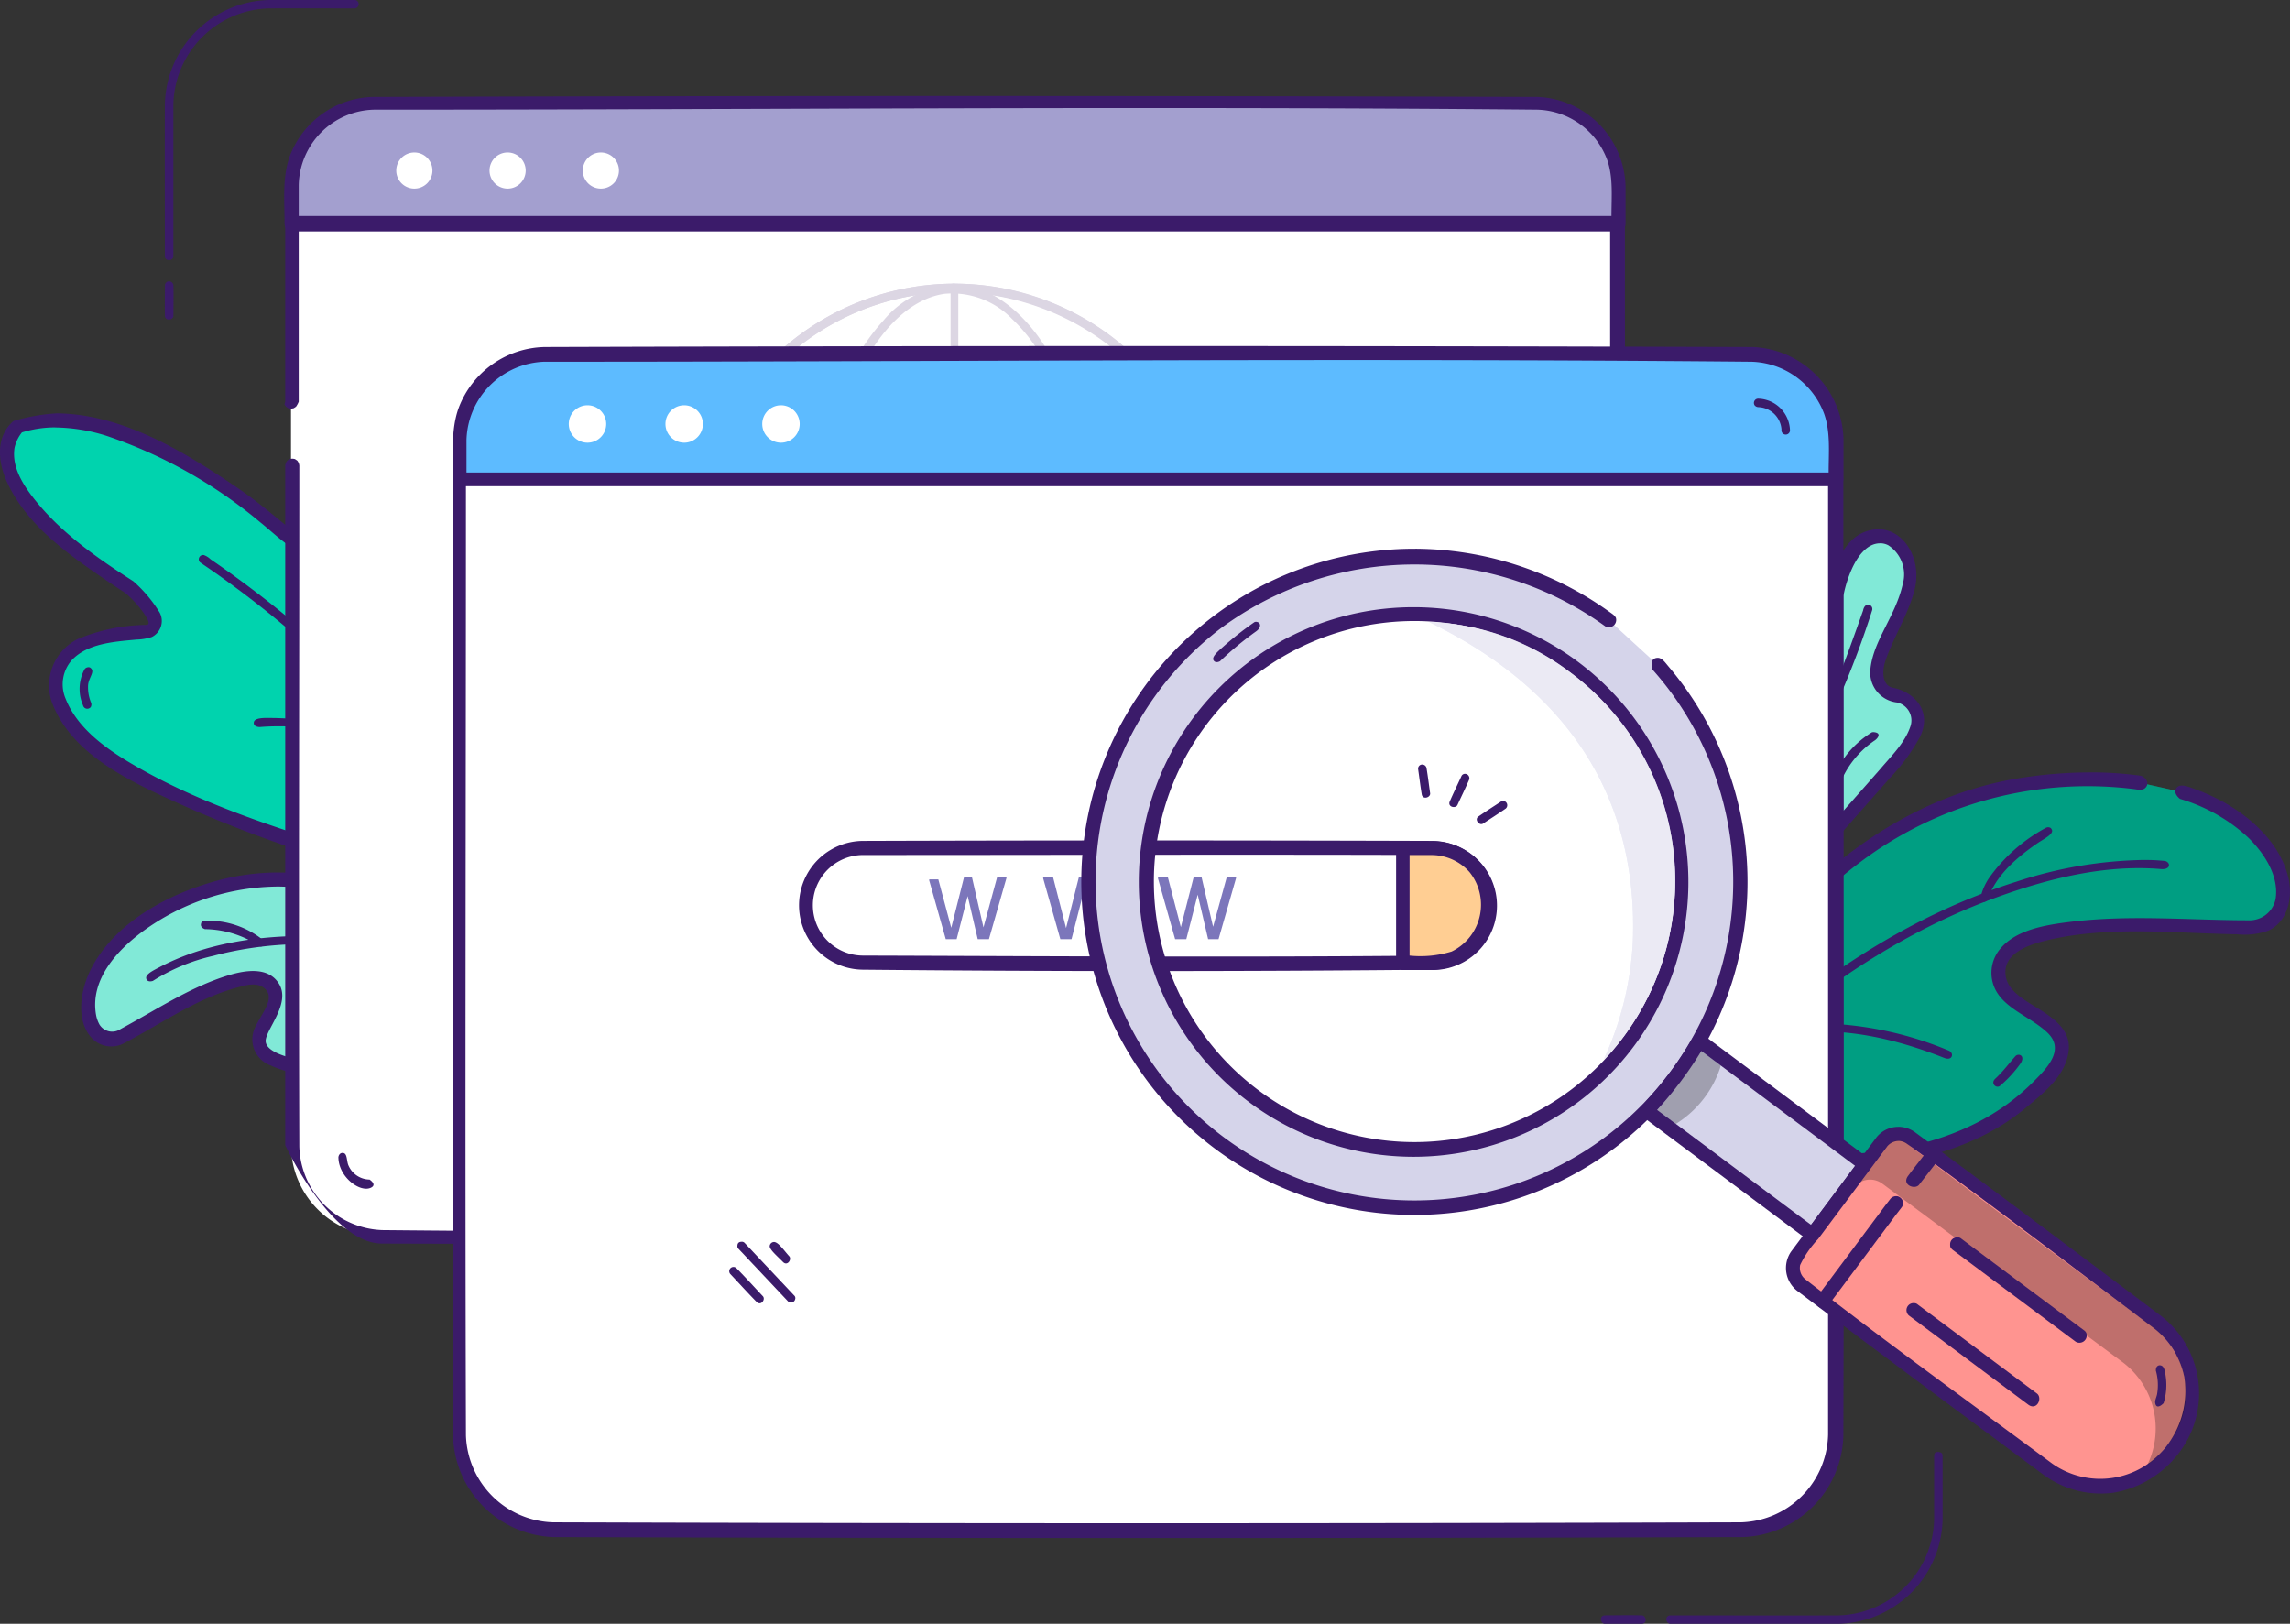 <svg xmlns="http://www.w3.org/2000/svg" xmlns:xlink="http://www.w3.org/1999/xlink" width="228.017" height="161.688" viewBox="0 0 228.017 161.688"><rect x="0" y="0" width="228.017" height="161.688" fill="#333333" stroke="none"/><defs><clipPath id="a"><rect width="228.017" height="161.688" fill="none"/></clipPath><clipPath id="c"><rect width="61.735" height="38.001" fill="none"/></clipPath><clipPath id="e"><rect width="8.187" height="29.194" fill="none"/></clipPath><clipPath id="g"><rect width="41.541" height="18.953" fill="none"/></clipPath><clipPath id="i"><rect width="132.116" height="11.906" fill="none"/></clipPath><clipPath id="j"><rect width="6.342" height="7.255" fill="none"/></clipPath><clipPath id="l"><rect width="32.384" height="32.27" fill="none"/></clipPath><clipPath id="n"><rect width="24.486" height="43.503" fill="none"/></clipPath></defs><g clip-path="url(#a)"><g clip-path="url(#a)"><path d="M12.054,250.217c9.663,8.371,42.49,15.918,42.491,15.918S51.709,227.71,40.851,226.75a5.014,5.014,0,0,0-.619.024,4.35,4.35,0,0,0-3.405,2.307,2.623,2.623,0,0,1-2.623,1.7,6.971,6.971,0,0,1-3.077-1.708,50.709,50.709,0,0,0-5.3-4.058c-6.3-4.158-14.442-8.655-21.026-6.448,0,0-6.3,4.9,11.08,16.033,0,0,4.82,4.17,1.195,4.467-1.844.151-4.661.452-6.585,1.615a4.154,4.154,0,0,0-1.757,4.92,10.847,10.847,0,0,0,3.32,4.615" transform="translate(-2.982 -176.127)" fill="#00d3ae" fill-rule="evenodd"/><path d="M5.671,214.33c6.49.074,12.589,3.734,18.178,7.56,1.77,1.212,3.414,2.617,5.067,3.96.861.693,1.859,1.559,2.961,1.267s1.378-1.675,2.276-2.567a4.993,4.993,0,0,1,5.731-.906c2.592,1.253,4.144,3.916,5.338,6.406,3.776,7.872,5.092,16.747,6.2,25.239.33,2.526.613,5.055.821,7.589a1.02,1.02,0,0,1-.082.669c-.243.4-.822.3-1.337.182-11.334-2.7-22.673-5.865-33.163-10.612-5.083-2.3-10.578-4.947-12.485-9.99a5.161,5.161,0,0,1,2.588-6.336,18.454,18.454,0,0,1,6.341-1.385c.474-.051,1.159.237.235-1.147a11.049,11.049,0,0,0-1.856-2.042s-1.036-.668-1.912-1.267c-3.868-2.643-7.894-5.464-9.883-9.8-.88-1.918-1.172-4.478.657-6.059a19.122,19.122,0,0,1,4.323-.762m-.169,1.4a11.3,11.3,0,0,0-3.315.5,3.8,3.8,0,0,0-.737,1.537c-.3,1.94.889,3.754,2.067,5.226,2.64,3.3,6.223,5.786,9.762,8.059a13.63,13.63,0,0,1,2.628,3.127,1.775,1.775,0,0,1-.8,2.427,5.29,5.29,0,0,1-1.494.251c-2.307.215-4.9.385-6.465,2.053a3.639,3.639,0,0,0-.616,3.827c1.089,2.749,3.625,4.706,6.183,6.249,6.318,3.813,13.466,6.185,20.549,8.424q8.6,2.717,17.356,4.823l.16.038a123.856,123.856,0,0,0-4.612-25.816c-1.166-3.753-2.5-7.67-5.245-10.35a5.279,5.279,0,0,0-3.038-1.6,4.1,4.1,0,0,0-3.588,2.242,3.3,3.3,0,0,1-3.693,1.658c-1.792-.532-3.15-1.994-4.664-3.207a47.665,47.665,0,0,0-15.334-8.627,17.489,17.489,0,0,0-5.106-.834" transform="translate(0 -173.172)" fill="#3b1b6a"/><path d="M103.628,287.814a1.911,1.911,0,0,1,.658.416c12.148,8.326,22.71,19.134,29.907,32.088.372.67.737,1.345,1.066,2.036a.545.545,0,0,1-.075.491c-.225.227-.568.109-.784-.33a74.612,74.612,0,0,0-8.367-12.805,101.032,101.032,0,0,0-22.483-20.961l-.318-.223a.428.428,0,0,1,.4-.712" transform="translate(-83.321 -232.54)" fill="#3b1b6a"/><path d="M170.8,304.59c.4.064.377.35.461.584.955,2.7,2.1,5.453,1.984,8.291a5.005,5.005,0,0,1-.109.731c-.3.867-.9.161-.788-.316.393-1.708-.365-3.607-.94-5.54q-.452-1.52-.988-3.014a.767.767,0,0,1-.086-.365.434.434,0,0,1,.466-.372" transform="translate(-137.621 -246.099)" fill="#3b1b6a"/><path d="M133.767,372.273a52.467,52.467,0,0,1,13.349,2.148s.364.155.335.454c-.034.356-.493.375-.94.258-4.726-1.236-9.662-2.34-14.333-1.959,0,0-.577.007-.59-.394-.02-.625,1.268-.509,2.178-.506" transform="translate(-106.32 -300.778)" fill="#3b1b6a"/><path d="M42.157,345.978a.32.32,0,0,1,.274.112c.384.354-.23.941-.293,1.656a4.019,4.019,0,0,0,.312,1.8.533.533,0,0,1-.049.4.435.435,0,0,1-.767-.171,4.108,4.108,0,0,1,.152-3.593.457.457,0,0,1,.371-.2" transform="translate(-33.366 -279.54)" fill="#3b1b6a"/><path d="M914.055,405.441c11.358,3.567,12.282,13.438,6.782,13.457-7.333.025-24.189-1.641-25.033,4.038s12.677,4.434,2.389,13.259c-4.5,3.861-10.447,5.357-15.712,5.818a44.8,44.8,0,0,1-16.354-1.665l-3.759-1.088s10.119-31.242,36.7-34.686a40.037,40.037,0,0,1,10.822-.064" transform="translate(-696.77 -326.561)" fill="#00d3ae" fill-rule="evenodd"/><g transform="translate(165.599 77.613)" style="mix-blend-mode:overlay;isolation:isolate"><g clip-path="url(#c)"><g opacity="0.25"><g clip-path="url(#c)"><path d="M914.055,405.441c11.358,3.567,12.282,13.438,6.782,13.457-7.333.025-24.189-1.641-25.033,4.038s12.677,4.434,2.389,13.259c-4.5,3.861-10.447,5.357-15.712,5.818a44.8,44.8,0,0,1-16.354-1.665l-3.759-1.088s10.119-31.242,36.7-34.686a40.037,40.037,0,0,1,10.822-.064" transform="translate(-862.369 -404.174)"/></g></g></g></g><path d="M902.009,400.517a35.849,35.849,0,0,1,4.773.322c.5.069,1.035.724.543,1.214-.295.294-.771.171-1.162.122a37.651,37.651,0,0,0-25.6,6.114c-9.636,6.54-16.4,16.907-20.284,27.356l-.071.193a67.654,67.654,0,0,0,9.64,2.281c9.4,1.278,19.625-.119,26.261-6.735,1.445-1.44,3.275-3.278,1.41-5s-4.8-2.509-5.418-5.019a3.736,3.736,0,0,1,.656-3.145c1.575-2.031,4.544-2.519,7.368-2.852,5.784-.682,11.721-.126,17.471-.125a2.633,2.633,0,0,0,2.687-2.1c.365-2.2-1.008-4.466-2.728-6.144a17.044,17.044,0,0,0-6.781-3.843s-.726-.525-.374-1.057c.334-.505,1.094-.2,1.863.081a20.571,20.571,0,0,1,2.516,1.117c3.2,1.693,6.044,4.437,6.793,7.769.443,1.97-.087,4.331-2.015,5.211a7.1,7.1,0,0,1-3.085.358c-6.272-.1-12.624-.855-18.779.559-2.122.488-4.751,1.427-4.244,3.766.323,1.489,2.081,2.349,3.506,3.263,1.39.9,2.873,2.022,2.743,3.847-.188,2.64-2.66,4.482-4.282,5.842-3.913,3.285-9,4.978-14.164,5.652a45.418,45.418,0,0,1-18.389-1.5l-3.76-1.088c-.336-.131-.328-.191-.394-.293-.454-.7.321-1.748.7-2.705A67.164,67.164,0,0,1,868.87,417.5c6.322-8.053,15.09-14.532,25.478-16.337a44.635,44.635,0,0,1,7.661-.643" transform="translate(-693.706 -323.606)" fill="#3b1b6a"/><path d="M908.574,445.938a17.478,17.478,0,0,1,2.06.1.547.547,0,0,1,.353.259c.14.34-.181.6-.76.546-5.558-.469-11.193.919-16.53,2.874-12.65,4.632-23.576,13.49-32.733,23.567a.546.546,0,0,1-.485.1.439.439,0,0,1-.139-.668c9.773-10.756,21.514-20.211,35.495-24.62a42.465,42.465,0,0,1,12.739-2.163" transform="translate(-695.053 -360.305)" fill="#3b1b6a"/><path d="M1033.9,428.963c.224.035.248.1.3.183.317.471-.747.95-1.454,1.438-2.077,1.436-4.106,3.213-4.881,5.52,0,0-.139.27-.371.286-.656.045-.206-1.328.449-2.324a16.579,16.579,0,0,1,5.684-5.043.519.519,0,0,1,.271-.061" transform="translate(-829.926 -346.589)" fill="#3b1b6a"/><path d="M915.887,530.635a34.865,34.865,0,0,1,12.832,2.727.525.525,0,0,1,.291.349c.044.336-.238.58-.776.365-4.848-1.915-10.184-3.166-15.243-2.4a13.062,13.062,0,0,0-3.144.868.506.506,0,0,1-.372-.021.418.418,0,0,1,.043-.755c.4-.171.442-.181.642-.253a16.744,16.744,0,0,1,5.728-.879" transform="translate(-734.653 -428.738)" fill="#3b1b6a"/><path d="M1036.118,546.924c.368.034.495.432.121.934a12.2,12.2,0,0,1-2.017,2.18c-.361.265-.953-.259-.457-.724l.17-.161c.677-.652,1.245-1.417,1.845-2.095a.438.438,0,0,1,.338-.133" transform="translate(-835.099 -441.899)" fill="#3b1b6a"/><path d="M951.891,307.292V283.944s1.17-6.789,5.15-5.735c0,0,3.277,1.17,1.99,5.384s-3.465,6.656-3,8.661c.43,1.869,1.614,1.529,2.416,1.789a2.621,2.621,0,0,1,1.632,2.333c.088,1.64-2.48,4.4-3.313,5.393Z" transform="translate(-769.101 -224.695)" fill="#00d3ae" fill-rule="evenodd"/><g transform="translate(182.79 53.403)" opacity="0.3"><g clip-path="url(#e)"><path d="M951.891,307.292V283.944s1.17-6.789,5.15-5.735c0,0,3.277,1.17,1.99,5.384s-3.465,6.656-3,8.661c.43,1.869,1.614,1.529,2.416,1.789a2.621,2.621,0,0,1,1.632,2.333c.088,1.64-2.48,4.4-3.313,5.393Z" transform="translate(-951.891 -278.098)" fill="#fff"/></g></g><g transform="translate(182.79 53.403)" opacity="0.3"><g clip-path="url(#e)"><path d="M951.891,307.292V283.944s1.17-6.789,5.15-5.735c0,0,3.277,1.17,1.99,5.384s-3.465,6.656-3,8.661c.43,1.869,1.614,1.529,2.416,1.789a2.621,2.621,0,0,1,1.632,2.333c.088,1.64-2.48,4.4-3.313,5.393Z" transform="translate(-951.891 -278.098)" fill="#fff"/></g></g><path d="M953,274.441c2.558.073,4.319,3.12,3.465,6.19-.67,2.408-2.079,4.621-2.859,6.9-.373,1.091-.316,2.488.755,2.694,2.029.392,3.922,2.243,2.71,4.838a19.361,19.361,0,0,1-3.033,4.155l-.044.052-4.876,5.529s-1.162.6-1.23-.465V280.989a1.1,1.1,0,0,1,.046-.307c.573-2.762,1.7-5.934,4.65-6.225a3.733,3.733,0,0,1,.415-.016m.037,1.4c-1.32.021-2.22,1.375-2.706,2.4a11.911,11.911,0,0,0-.906,2.8v21.432l3.637-4.123c1.149-1.359,2.5-2.661,3.041-4.314a1.83,1.83,0,0,0-1.338-2.347,3,3,0,0,1-2.648-3.4c.319-2.83,2.506-5.223,3.21-8.382a3.468,3.468,0,0,0-1.435-3.871,1.757,1.757,0,0,0-.856-.2" transform="translate(-765.869 -221.74)" fill="#3b1b6a"/><path d="M954.026,379.626c.9.067.365.683.1.84a9.361,9.361,0,0,0-3.476,4.38.546.546,0,0,1-.285.241c-.335.083-.628-.265-.415-.744a9.5,9.5,0,0,1,3.854-4.664s.049-.054.222-.053" transform="translate(-767.474 -306.727)" fill="#3b1b6a"/><path d="M953.56,313.535a.436.436,0,0,1,.35.558,88.874,88.874,0,0,1-3.224,8.586s-.229.356-.529.259c-.6-.193.016-1.159.384-2.1.872-2.223,1.671-4.474,2.467-6.724,0,0,.086-.613.552-.581" transform="translate(-767.498 -253.326)" fill="#3b1b6a"/><path d="M87.331,465.993s-14.7-14.337-30.407-8.5c-14.783,5.493-11.934,16.387-7.87,14.264s12.9-7.953,15.025-5.057-5.722,6.145,2.54,8.032a17.339,17.339,0,0,0,10.387-1.357,28.012,28.012,0,0,0,8.563-5.685Z" transform="translate(-36.998 -368.512)" fill="#00d3ae" fill-rule="evenodd"/><g transform="translate(8.793 87.583)" opacity="0.3"><g clip-path="url(#g)"><path d="M87.331,465.993s-14.7-14.337-30.407-8.5c-14.783,5.493-11.934,16.387-7.87,14.264s12.9-7.953,15.025-5.057-5.722,6.145,2.54,8.032a17.339,17.339,0,0,0,10.387-1.357,28.012,28.012,0,0,0,8.563-5.685Z" transform="translate(-45.791 -456.095)" fill="#fff"/></g></g><g transform="translate(8.793 87.583)" opacity="0.3"><g clip-path="url(#g)"><path d="M87.331,465.993s-14.7-14.337-30.407-8.5c-14.783,5.493-11.934,16.387-7.87,14.264s12.9-7.953,15.025-5.057-5.722,6.145,2.54,8.032a17.339,17.339,0,0,0,10.387-1.357,28.012,28.012,0,0,0,8.563-5.685Z" transform="translate(-45.791 -456.095)" fill="#fff"/></g></g><path d="M61.912,452.437c8.189.058,15.977,4.054,21.994,9.232.394.339.957.863.957.863.465.521.279.7,0,1.011a46.937,46.937,0,0,1-5.065,4.45c-5.252,3.769-11.953,6.077-17.949,4q-.251-.087-.5-.187c-.129-.053-.257-.108-.383-.168a2.764,2.764,0,0,1-1.63-3.539c.622-1.525,2.2-3.077,1.078-4.1-.791-.721-1.954-.325-2.839-.086-3.967,1.073-7.45,3.564-11.156,5.508a2.681,2.681,0,0,1-3.029-.3c-1.824-1.614-1.5-4.9-.121-7.4,2.472-4.493,7.758-7.279,12.722-8.56a23.323,23.323,0,0,1,5.919-.728m-.178,1.4a23.1,23.1,0,0,0-13.493,4.477c-2.642,1.953-5.173,4.813-4.653,8.183a3.76,3.76,0,0,0,.08.388c.027.1.059.205.1.305q.044.119.1.234.042.089.092.175a1.488,1.488,0,0,0,2.1.422c3.536-1.9,6.947-4.2,10.757-5.353,1.749-.531,3.988-.847,5.022.879,1.1,1.845-1.068,4.238-1.325,5.475-.245,1.183,1.943,1.8,3.625,2.131,6.327,1.255,13.169-2.33,17.929-6.876l1.282-1.234a39.805,39.805,0,0,0-10.073-6.528,27.951,27.951,0,0,0-11.542-2.679" transform="translate(-34.041 -365.556)" fill="#3b1b6a"/><path d="M91.978,485.341a59.351,59.351,0,0,1,19.6,3.834s.312.088.391.3a.435.435,0,0,1-.54.541c-9.3-3.381-19.383-5.239-28.942-2.7a19.045,19.045,0,0,0-6.026,2.5s-.475.171-.632-.159c-.219-.462.624-.858,1.325-1.226,4.481-2.351,9.692-3.115,14.823-3.1" transform="translate(-61.24 -392.141)" fill="#3b1b6a"/><path d="M104.629,477.415a8.738,8.738,0,0,1,5.662,1.88.514.514,0,0,1,.106.519c-.256.5-1-.242-1.672-.586a9.944,9.944,0,0,0-4.168-.972s-.465-.136-.4-.5c.038-.213.113-.358.473-.346" transform="translate(-84.15 -385.737)" fill="#3b1b6a"/><path d="M177.162,493.008c.445.069.572.779-.179.855-3.83.419-7.185,3.4-9.534,6.233a.537.537,0,0,1-.473.125c-.292-.11-.376-.433-.045-.818,2.633-3.038,5.975-5.861,9.775-6.356a2.424,2.424,0,0,1,.455-.038" transform="translate(-134.703 -398.335)" fill="#3b1b6a"/><path d="M283.007,62.193v3.713H150.891V62.193A8.193,8.193,0,0,1,159.084,54H274.814a8.193,8.193,0,0,1,8.193,8.193" transform="translate(-121.916 -43.63)" fill="#7c76bb" fill-rule="evenodd"/><g transform="translate(28.975 10.37)" opacity="0.3"><g clip-path="url(#i)"><path d="M283.007,62.193v3.713H150.891V62.193A8.193,8.193,0,0,1,159.084,54H274.814a8.193,8.193,0,0,1,8.193,8.193" transform="translate(-150.891 -54)" fill="#fff"/></g></g><path d="M272.09,49.865a9.147,9.147,0,0,1,8.838,8.894v3.8a.817.817,0,0,1-.434.649l-.269.053H148.109l-.269-.053-.228-.152-.152-.228-.053-.269c0-2.318-.246-4.626.5-6.752a9.094,9.094,0,0,1,8.338-5.939q57.921-.183,115.842,0M156.307,51.139a7.68,7.68,0,0,0-7.494,7.492v3.092H279.524c0-1.935.191-3.874-.439-5.627a7.655,7.655,0,0,0-6.955-4.957c-38.606-.366-77.216,0-115.824,0" transform="translate(-119.069 -40.216)" fill="#3b1b6a"/><path d="M150.891,133.667V116H283.007v91.721a9.094,9.094,0,0,1-9.094,9.094H159.985a9.094,9.094,0,0,1-9.094-9.094V140" transform="translate(-121.916 -93.725)" fill="#fff"/><path d="M280.547,112.575a.817.817,0,0,1,.434.649c0,30.606.1,61.213,0,91.819a10.042,10.042,0,0,1-9.733,9.733q-57.028.183-114.056,0c-5.076-.049-9.607-9.8-9.607-9.8V137.314a.929.929,0,0,1,.205-.5l.228-.152a.927.927,0,0,1,.537,0l.228.152a.931.931,0,0,1,.205.5c0,22.594-.072,45.189,0,67.783a8.568,8.568,0,0,0,8.27,8.337c37.973.366,75.951.123,113.926,0a8.616,8.616,0,0,0,8.324-8.392V113.99H148.929V130.94a2.225,2.225,0,0,1-.271.5l-.228.152-.269.053-.269-.053-.228-.152-.152-.228.073-.269V113.224c-.073-.267-.072-.27.079-.5l.228-.152.269.071H280.278a.236.236,0,0,1,.269-.071" transform="translate(-119.185 -90.947)" fill="#3b1b6a"/><path d="M209.091,80.876a1.8,1.8,0,1,1-1.8-1.8,1.8,1.8,0,0,1,1.8,1.8" transform="translate(-166.035 -63.894)" fill="#fff"/><path d="M305.818,80.876a1.8,1.8,0,1,1-1.8-1.8,1.8,1.8,0,0,1,1.8,1.8" transform="translate(-244.188 -63.894)" fill="#fff"/><path d="M257.454,80.876a1.8,1.8,0,1,1-1.8-1.8,1.8,1.8,0,0,1,1.8,1.8" transform="translate(-205.111 -63.894)" fill="#fff"/><path d="M175.925,597.824c.443.041.354.712.528,1.188a2.325,2.325,0,0,0,2.12,1.465s.764.477.175.792c-1.07.574-3.261-1.022-3.274-3.022,0,0,.044-.441.45-.423" transform="translate(-141.779 -483.024)" fill="#3b1b6a"/><path d="M413.238,174.737a25.459,25.459,0,0,1-41.171,20.029,25.084,25.084,0,0,1-2.361-2.106,25.455,25.455,0,1,1,43.532-17.923" transform="translate(-292.747 -120.613)" fill="#fff"/><path d="M386.215,147.085a25.887,25.887,0,1,1-18.232,7.376,26.068,26.068,0,0,1,17.808-7.374h.423m-.278.843a25.035,25.035,0,1,0,.41,0h-.41" transform="translate(-291.041 -118.84)" fill="#dcd6e3"/><line y2="50.888" transform="translate(95.033 28.612)" fill="#fff"/><path d="M493.394,147.064a.463.463,0,0,1,.265.4V198.38a.384.384,0,0,1-.768,0V147.464c.04-.41.149-.483.5-.4" transform="translate(-398.242 -118.799)" fill="#dcd6e3"/><line x2="51.08" transform="translate(69.493 54.152)" fill="#fff"/><path d="M411.752,280.008a.384.384,0,0,1-.088.76H360.749a.384.384,0,0,1,0-.768h50.915l.088.008" transform="translate(-291.173 -226.232)" fill="#dcd6e3"/><path d="M436.467,147.6c3.857.053,7.12,3.213,9.017,6.274a31.239,31.239,0,0,1,3.774,9.837.567.567,0,0,1-.106.511.438.438,0,0,1-.695-.224c-1.021-4.749-2.714-9.57-6.335-12.994a8.3,8.3,0,0,0-6.7-2.49c-3.083.442-5.6,2.932-7.342,5.718-4.8,7.663-5.537,17.546-4.152,26.324.876,5.557,2.6,11.32,6.784,15.238a8.252,8.252,0,0,0,6.74,2.44c3.049-.474,5.526-2.937,7.262-5.706,3-4.788,4.27-10.545,4.616-16.262a47.575,47.575,0,0,0-.254-8.564s.018-.33.241-.433c.638-.3.726,1.341.819,2.632.637,8.837-.523,18.281-6.169,25.109q-.276.334-.569.653c-2.111,2.289-5.239,3.972-8.454,3.357-3.483-.667-6.221-3.623-8.069-6.868-4.085-7.173-4.989-15.927-4.03-24.24.693-6.009,2.245-12.078,6.48-16.737a9.916,9.916,0,0,1,6.935-3.573h.208" transform="translate(-341.363 -119.26)" fill="#dcd6e3"/><path d="M417.351,147.085a26.2,26.2,0,0,1,18.093,7.518c.693.691-.324,1.068-1.1,1.484-5.331,2.856-11.683,3.576-17.85,3.492a38.373,38.373,0,0,1-15.106-2.853,8.806,8.806,0,0,1-2.542-1.377c-.384-.359.445-1.075,1.081-1.646a26,26,0,0,1,17-6.617h.423m-.278.843a25.282,25.282,0,0,0-17.224,7l-.04.039c5.017,2.985,11.138,3.733,17.048,3.773,6.1.041,12.406-.59,17.754-3.773a25.455,25.455,0,0,0-17.128-7.037h-.41" transform="translate(-322.177 -118.84)" fill="#dcd6e3"/><path d="M417.579,351.524c6.065.031,12.389.787,17.554,3.839l.193.116c.419.256.956.381.231,1.1a26.46,26.46,0,0,1-28.491,5.3,25.837,25.837,0,0,1-7.972-5.441.578.578,0,0,1,.184-.84,26.275,26.275,0,0,1,9.367-3.306,48.9,48.9,0,0,1,8.933-.767m-.431.843c-6.014.031-12.24.808-17.225,3.776h0a25.588,25.588,0,0,0,27.514,4.909,25.189,25.189,0,0,0,7.245-4.872l.039-.038c-5.164-3.076-11.687-3.786-17.573-3.776" transform="translate(-322.365 -284.021)" fill="#dcd6e3"/><path d="M104.45,0a.428.428,0,0,1-.063.838c-2.86,0-5.72-.009-8.58,0a9.793,9.793,0,0,0-9.492,9.551V25.54c-.033.448-.8.511-.843,0,0-5.071-.016-10.143,0-15.214A10.635,10.635,0,0,1,95.868,0h8.518l.063,0" transform="translate(-69.053)" fill="#3b1b6a"/><path d="M85.947,145.893a.437.437,0,0,1,.387.4c.027,1.008,0,2.017,0,3.026-.012.435-.8.546-.843.022-.027-1.008,0-2.017,0-3.026a.407.407,0,0,1,.455-.42" transform="translate(-69.066 -117.877)" fill="#3b1b6a"/><path d="M375,248v95.223a9.432,9.432,0,0,1-9.432,9.432H247.323a9.432,9.432,0,0,1-9.432-9.432V248Z" transform="translate(-192.209 -200.377)" fill="#fff"/><path d="M372.929,245.075a.8.8,0,0,1,.4.628c0,31.745.1,63.49,0,95.235a10.373,10.373,0,0,1-10.069,10.069q-59.15.183-118.3,0a10.374,10.374,0,0,1-10.069-10.134V245.7l.053-.269.152-.228.228-.152.269-.053H372.68l.249.075m-136.749,1.269c0,31.508-.1,63.016,0,94.524a8.955,8.955,0,0,0,8.673,8.673q59.141.183,118.282,0a8.938,8.938,0,0,0,8.673-8.731V246.344Z" transform="translate(-189.785 -197.953)" fill="#3b1b6a"/><path d="M375,192.5v3.984H237.891V192.5a8.5,8.5,0,0,1,8.5-8.5H366.5a8.5,8.5,0,0,1,8.5,8.5" transform="translate(-192.209 -148.667)" fill="#5dbbff" fill-rule="evenodd"/><path d="M364.106,179.524a9.429,9.429,0,0,1,9.141,9.2v3.938a.817.817,0,0,1-.434.649l-.269.053H235.511l-.269-.053a.931.931,0,0,1-.38-.38l-.053-.269c0-2.439-.253-4.885.559-7.1a9.374,9.374,0,0,1,8.586-6.036q60.076-.192,120.153,0M243.938,180.99a8.025,8.025,0,0,0-7.8,7.8v3.233H371.767c0-2.017.2-4.031-.456-5.871a7.963,7.963,0,0,0-7.238-5.159c-40.043-.378-80.089,0-120.134,0" transform="translate(-189.688 -144.972)" fill="#3b1b6a"/><path d="M298.642,212.01a1.864,1.864,0,1,1-1.865-1.865,1.864,1.864,0,0,1,1.865,1.865" transform="translate(-238.281 -169.791)" fill="#fff"/><path d="M398.969,212.01a1.864,1.864,0,1,1-1.864-1.865,1.864,1.864,0,0,1,1.864,1.865" transform="translate(-319.343 -169.791)" fill="#fff"/><path d="M348.8,212.01a1.864,1.864,0,1,1-1.864-1.865,1.864,1.864,0,0,1,1.864,1.865" transform="translate(-278.812 -169.791)" fill="#fff"/><path d="M909.893,206.717a3.251,3.251,0,0,1,3.132,3.132.425.425,0,1,1-.844-.049,2.392,2.392,0,0,0-2.331-2.24.507.507,0,0,1-.332-.166.425.425,0,0,1,.376-.677" transform="translate(-734.796 -167.021)" fill="#3b1b6a"/><path d="M486.8,445.666a5.669,5.669,0,0,1-5.666,5.664H424.943a5.665,5.665,0,0,1,0-11.33H481.13a5.665,5.665,0,0,1,5.666,5.666" transform="translate(-338.763 -355.507)" fill="#fff"/><path d="M477.367,435.847a6.412,6.412,0,0,1,.042,12.823q-28.4.276-56.795,0a6.412,6.412,0,0,1,.041-12.823q28.355-.092,56.712,0M420.7,437.252a5.007,5.007,0,0,0-.033,10.014c18.909.061,37.818.183,56.726,0a5.007,5.007,0,0,0-.032-10.014c-18.887-.061-37.774,0-56.661,0" transform="translate(-334.738 -352.115)" fill="#3b1b6a"/><path d="M603.237,461.145l1.134-4.431,1.038,4.431h1.038l1.748-6.093a.041.041,0,0,0-.039-.052h-.9l-1.353,4.91-1.14-4.91h-.8l-1.268,4.95L601.406,455h-.929a.066.066,0,0,0-.063.084l1.711,6.061Z" transform="translate(-485.115 -367.627)" fill="#7c76bb" fill-rule="evenodd"/><path d="M543.716,461.145l1.135-4.431,1.037,4.431h1.038l1.748-6.093a.04.04,0,0,0-.039-.052h-.9l-1.353,5-1.14-5h-.8l-1.268,5.042L541.885,455h-.932a.064.064,0,0,0-.062.081l1.712,6.064Z" transform="translate(-437.023 -367.627)" fill="#7c76bb" fill-rule="evenodd"/><path d="M484.517,461.145l1.1-4.293,1,4.293h1.116l1.748-6.093a.04.04,0,0,0-.039-.052h-.9l-1.353,4.971L486.048,455h-.8l-1.268,5.011-1.286-4.819h-.854a.063.063,0,0,0-.061.081l1.657,5.872Z" transform="translate(-389.264 -367.627)" fill="#7c76bb" fill-rule="evenodd"/><path d="M735.446,445.666a5.669,5.669,0,0,1-5.666,5.664h-2.889V440h2.889a5.665,5.665,0,0,1,5.666,5.666" transform="translate(-587.307 -355.507)" fill="#ffce93" fill-rule="evenodd"/><path d="M727.547,436.213a6.412,6.412,0,0,1-.04,12.824h-2.913a.681.681,0,0,1-.7-.7V436.916a.681.681,0,0,1,.7-.7c.984,0,1.969,0,2.953,0m-2.312,1.371V447.6a10.607,10.607,0,0,0,4.188-.405,5.181,5.181,0,0,0,1.77-7.923,5.078,5.078,0,0,0-3.715-1.685c-.747,0-1.495,0-2.242,0" transform="translate(-584.883 -352.447)" fill="#3b1b6a"/><path d="M382.822,643.884a.384.384,0,0,1,.287.132l4.915,5.217a.349.349,0,0,1,.1.382.424.424,0,0,1-.718.2l-4.915-5.217a.325.325,0,0,1-.115-.294c0-.229.094-.42.441-.416" transform="translate(-308.951 -520.24)" fill="#3b1b6a"/><path d="M399.553,644.02c.436.028.98.849,1.508,1.429.261.307-.18.992-.613.578-.575-.589-1.328-1.223-1.337-1.576a.433.433,0,0,1,.441-.43" transform="translate(-322.471 -520.35)" fill="#3b1b6a"/><path d="M378.58,656.957a.451.451,0,0,1,.268.117c.9.912,1.76,1.868,2.641,2.8.283.317-.182.972-.6.593-.9-.912-1.76-1.868-2.641-2.8a.424.424,0,0,1,.33-.71" transform="translate(-305.527 -530.802)" fill="#3b1b6a"/><path d="M834.195,837.545c.421.037.549.826-.024.842h-3.69c-.43-.013-.588-.826,0-.843,1.238,0,2.477-.036,3.715,0" transform="translate(-670.693 -676.7)" fill="#3b1b6a"/><path d="M891.176,752.91c.3.072.333.133.355.417,0,2.12.007,4.241,0,6.361a10.636,10.636,0,0,1-10.4,10.326H864.408c-.447-.035-.578-.8,0-.843,5.6,0,11.192.018,16.789,0a9.791,9.791,0,0,0,9.492-9.551v-6.293c.028-.355.121-.445.488-.417" transform="translate(-698.105 -608.326)" fill="#3b1b6a"/><path d="M618.174,336.594a26.636,26.636,0,1,1-5.406-37.278,26.634,26.634,0,0,1,5.406,37.278m-1.926-41.94a32.453,32.453,0,1,0,4.028,48.444c.257-.266.508-.539.757-.816q.94-1.054,1.8-2.208t1.6-2.355q.256-.414.5-.834a32.476,32.476,0,0,0-3.871-37.821" transform="translate(-456.001 -232.86)" fill="#d5d4ea"/><path d="M594.109,284.544a33.46,33.46,0,0,1,19.305,6.274c.257.185.56.359.664.622a.73.73,0,0,1-1.073.822,32.417,32.417,0,0,0-38.271.2,31.748,31.748,0,1,0,42.984,4.114s-.4-1.1.469-1.167c.465-.037.768.437,1.124.857a33.168,33.168,0,1,1-25.6-11.719c.133,0,.266,0,.4,0m-.018,5.818a27.362,27.362,0,1,1-.328,0h.328m-.159,1.375a25.942,25.942,0,1,0,.156,0Z" transform="translate(-453.177 -229.903)" fill="#3b1b6a"/><path d="M875.545,551.957l-5.228,7L853.8,546.63c.29-.3.571-.606.851-.919.708-.789,1.384-1.62,2.028-2.484s1.25-1.75,1.807-2.649c.193-.312.38-.624.561-.939Z" transform="translate(-689.845 -436.013)" fill="#d5d4ea"/><path d="M856.472,536a.611.611,0,0,1,.341.135l16.5,12.318a.734.734,0,0,1,.143.983l-5.228,7a.734.734,0,0,1-.983.143l-16.517-12.331c-.582-.485.169-1.3.748-1.951a35.5,35.5,0,0,0,4.311-5.954.739.739,0,0,1,.688-.347m.1,1.768a38.512,38.512,0,0,1-4.377,5.826l15.321,11.444,4.388-5.878L856.6,537.726l-.023.039" transform="translate(-687.192 -433.069)" fill="#3b1b6a"/><path d="M967.664,619.043l-.357.476a8.834,8.834,0,0,1-12.365,1.792l-24.516-18.305a2.1,2.1,0,0,1-.427-2.937L931.547,598l5.229-7,1.642-2.2a2.1,2.1,0,0,1,2.937-.427l24.516,18.305a8.838,8.838,0,0,1,1.793,12.369" transform="translate(-751.076 -475.049)" fill="#ff9490" fill-rule="evenodd"/><path d="M937.28,584.295a2.865,2.865,0,0,1,1.614.534c8.239,6.066,16.417,12.215,24.594,18.364a9.759,9.759,0,0,1,1.923,13.266,10.364,10.364,0,0,1-6.779,4.274,9.63,9.63,0,0,1-6.913-1.777c-8.216-6.1-16.432-12.194-24.594-18.363a2.875,2.875,0,0,1-.563-3.869l1.57-2.1q3.435-4.6,6.872-9.2a2.781,2.781,0,0,1,2.276-1.124m-.049,1.405a1.43,1.43,0,0,0-1.091.546l-1.653,2.212-5.229,7a10.148,10.148,0,0,0-1.789,2.588,1.43,1.43,0,0,0,.5,1.415c8.08,6.272,16.374,12.264,24.588,18.359a8.3,8.3,0,0,0,11.308-1.639,8.934,8.934,0,0,0,1.856-6.937,8.228,8.228,0,0,0-3.076-4.935c-8.175-6.147-16.274-12.4-24.587-18.358a1.421,1.421,0,0,0-.822-.255" transform="translate(-748.224 -472.094)" fill="#3b1b6a"/><path d="M989.3,675.731a.519.519,0,0,1,.366.137l11.874,8.866c.565.459,0,1.706-.841,1.126l-11.873-8.866a.6.6,0,0,1-.213-.26.7.7,0,0,1,.631-1.006l.057,0" transform="translate(-798.713 -545.97)" fill="#3b1b6a"/><path d="M945.119,633.644l1.549-2.072,5.228-7,.515-.667" transform="translate(-763.63 -504.094)" fill="#ff9490" fill-rule="evenodd"/><path d="M949.58,620.256a.6.6,0,0,1,.289.1.689.689,0,0,1,.191,1.029l-.511.663-5.225,7-1.549,2.072c-.395.489-.515.386-.874.209a.724.724,0,0,1-.251-1.051l1.549-2.071,5.231-7.008.518-.672a.742.742,0,0,1,.633-.269" transform="translate(-760.722 -501.148)" fill="#3b1b6a"/><g transform="translate(165.006 104.657)" style="mix-blend-mode:overlay;isolation:isolate"><g clip-path="url(#j)"><g opacity="0.25"><g clip-path="url(#j)"><path d="M861.137,552.261a10.481,10.481,0,0,0,4.483-5.806l-1.942-1.449a44.78,44.78,0,0,1-3.591,4.954l-.027.029c-.508.6-.782.884-.782.884Z" transform="translate(-859.278 -545.006)"/></g></g></g></g><g transform="translate(185.275 113.567)" style="mix-blend-mode:overlay;isolation:isolate"><g clip-path="url(#l)"><g opacity="0.25"><g clip-path="url(#l)"><path d="M996.322,612.834a8.17,8.17,0,0,1-.87,8.763l-.484.6a6.538,6.538,0,0,1-1.587,1.48,8.281,8.281,0,0,0-2.679-10.348L966.977,595.7a2.04,2.04,0,0,0-2.146-.176l.671-.893,1.59-2.116.406-.553a1.356,1.356,0,0,1,1.944-.254l.491.4L993.527,609.7a8.325,8.325,0,0,1,2.379,2.47c.109.183.217.369.334.547Z" transform="translate(-964.83 -591.407)"/></g></g></g></g><line y1="2.558" x2="1.973" transform="translate(190.53 114.981)" fill="#ff9490"/><path d="M991.149,595.115a.725.725,0,0,1,.55,1.11c-.647.872-1.326,1.72-1.989,2.58-.422.526-1.719.026-1.129-.837.647-.872,1.326-1.72,1.989-2.58a.649.649,0,0,1,.579-.273" transform="translate(-798.623 -480.836)" fill="#3b1b6a"/><path d="M1011.935,641.631a.52.52,0,0,1,.376.138l12.22,9.125a.6.6,0,0,1,.217.268.725.725,0,0,1-1.058.858l-12.22-9.125c-.306-.249-.279-.379-.282-.549a.679.679,0,0,1,.688-.716h.058" transform="translate(-817.011 -518.419)" fill="#3b1b6a"/><path d="M1117.975,707.98c.427.024.491.617.559,1.068a6.1,6.1,0,0,1-.209,2.7s-.692.743-.832,0c-.054-.286.13-.585.187-.91a5.275,5.275,0,0,0-.123-2.328s-.047-.536.418-.536" transform="translate(-902.895 -572.028)" fill="#3b1b6a"/><path d="M633.362,322.456c.426.036.548.532-.033.944a32.969,32.969,0,0,0-3.591,2.973s-.352.213-.578,0c-.362-.336.262-.878.821-1.379a33.332,33.332,0,0,1,3.117-2.467.353.353,0,0,1,.264-.076" transform="translate(-508.257 -260.535)" fill="#3b1b6a"/><path d="M760.641,363.52a21.13,21.13,0,0,1-2.181,2.556,31.631,31.631,0,0,0,2.867-11.549c.466-11.083-3.47-23.771-20.272-31.954a24.386,24.386,0,0,1,14.041,5.006,25.867,25.867,0,0,1,5.545,35.941" transform="translate(-598.751 -260.63)" fill="#d5d4ea"/><g transform="translate(142.304 61.943)" opacity="0.3"><g clip-path="url(#n)"><path d="M760.641,363.52a21.13,21.13,0,0,1-2.181,2.556,31.631,31.631,0,0,0,2.867-11.549c.466-11.083-3.47-23.771-20.272-31.954a24.386,24.386,0,0,1,14.041,5.006,25.867,25.867,0,0,1,5.545,35.941" transform="translate(-741.055 -322.573)" fill="#fff"/></g></g><g transform="translate(142.304 61.943)" opacity="0.3"><g clip-path="url(#n)"><path d="M760.641,363.52a21.13,21.13,0,0,1-2.181,2.556,31.631,31.631,0,0,0,2.867-11.549c.466-11.083-3.47-23.771-20.272-31.954a24.386,24.386,0,0,1,14.041,5.006,25.867,25.867,0,0,1,5.545,35.941" transform="translate(-741.055 -322.573)" fill="#fff"/></g></g><path d="M768.4,415.291a.438.438,0,0,1,.226.761c-.743.518-1.509,1-2.264,1.5-.367.232-.876-.39-.481-.692.743-.517,1.509-1,2.264-1.5a.36.36,0,0,1,.255-.069" transform="translate(-618.695 -335.543)" fill="#3b1b6a"/><path d="M735.764,396.44a.436.436,0,0,1,.4.341c.141.836.241,1.679.362,2.518.05.422-.716.668-.831.14-.141-.836-.241-1.679-.362-2.518a.41.41,0,0,1,.428-.481" transform="translate(-594.127 -320.312)" fill="#3b1b6a"/><path d="M753.121,401.277a.438.438,0,0,1,.361.578c-.368.85-.776,1.683-1.164,2.524-.185.376-.977.205-.774-.334.368-.85.776-1.683,1.164-2.524a.392.392,0,0,1,.412-.244" transform="translate(-607.2 -324.22)" fill="#3b1b6a"/></g></g></svg>